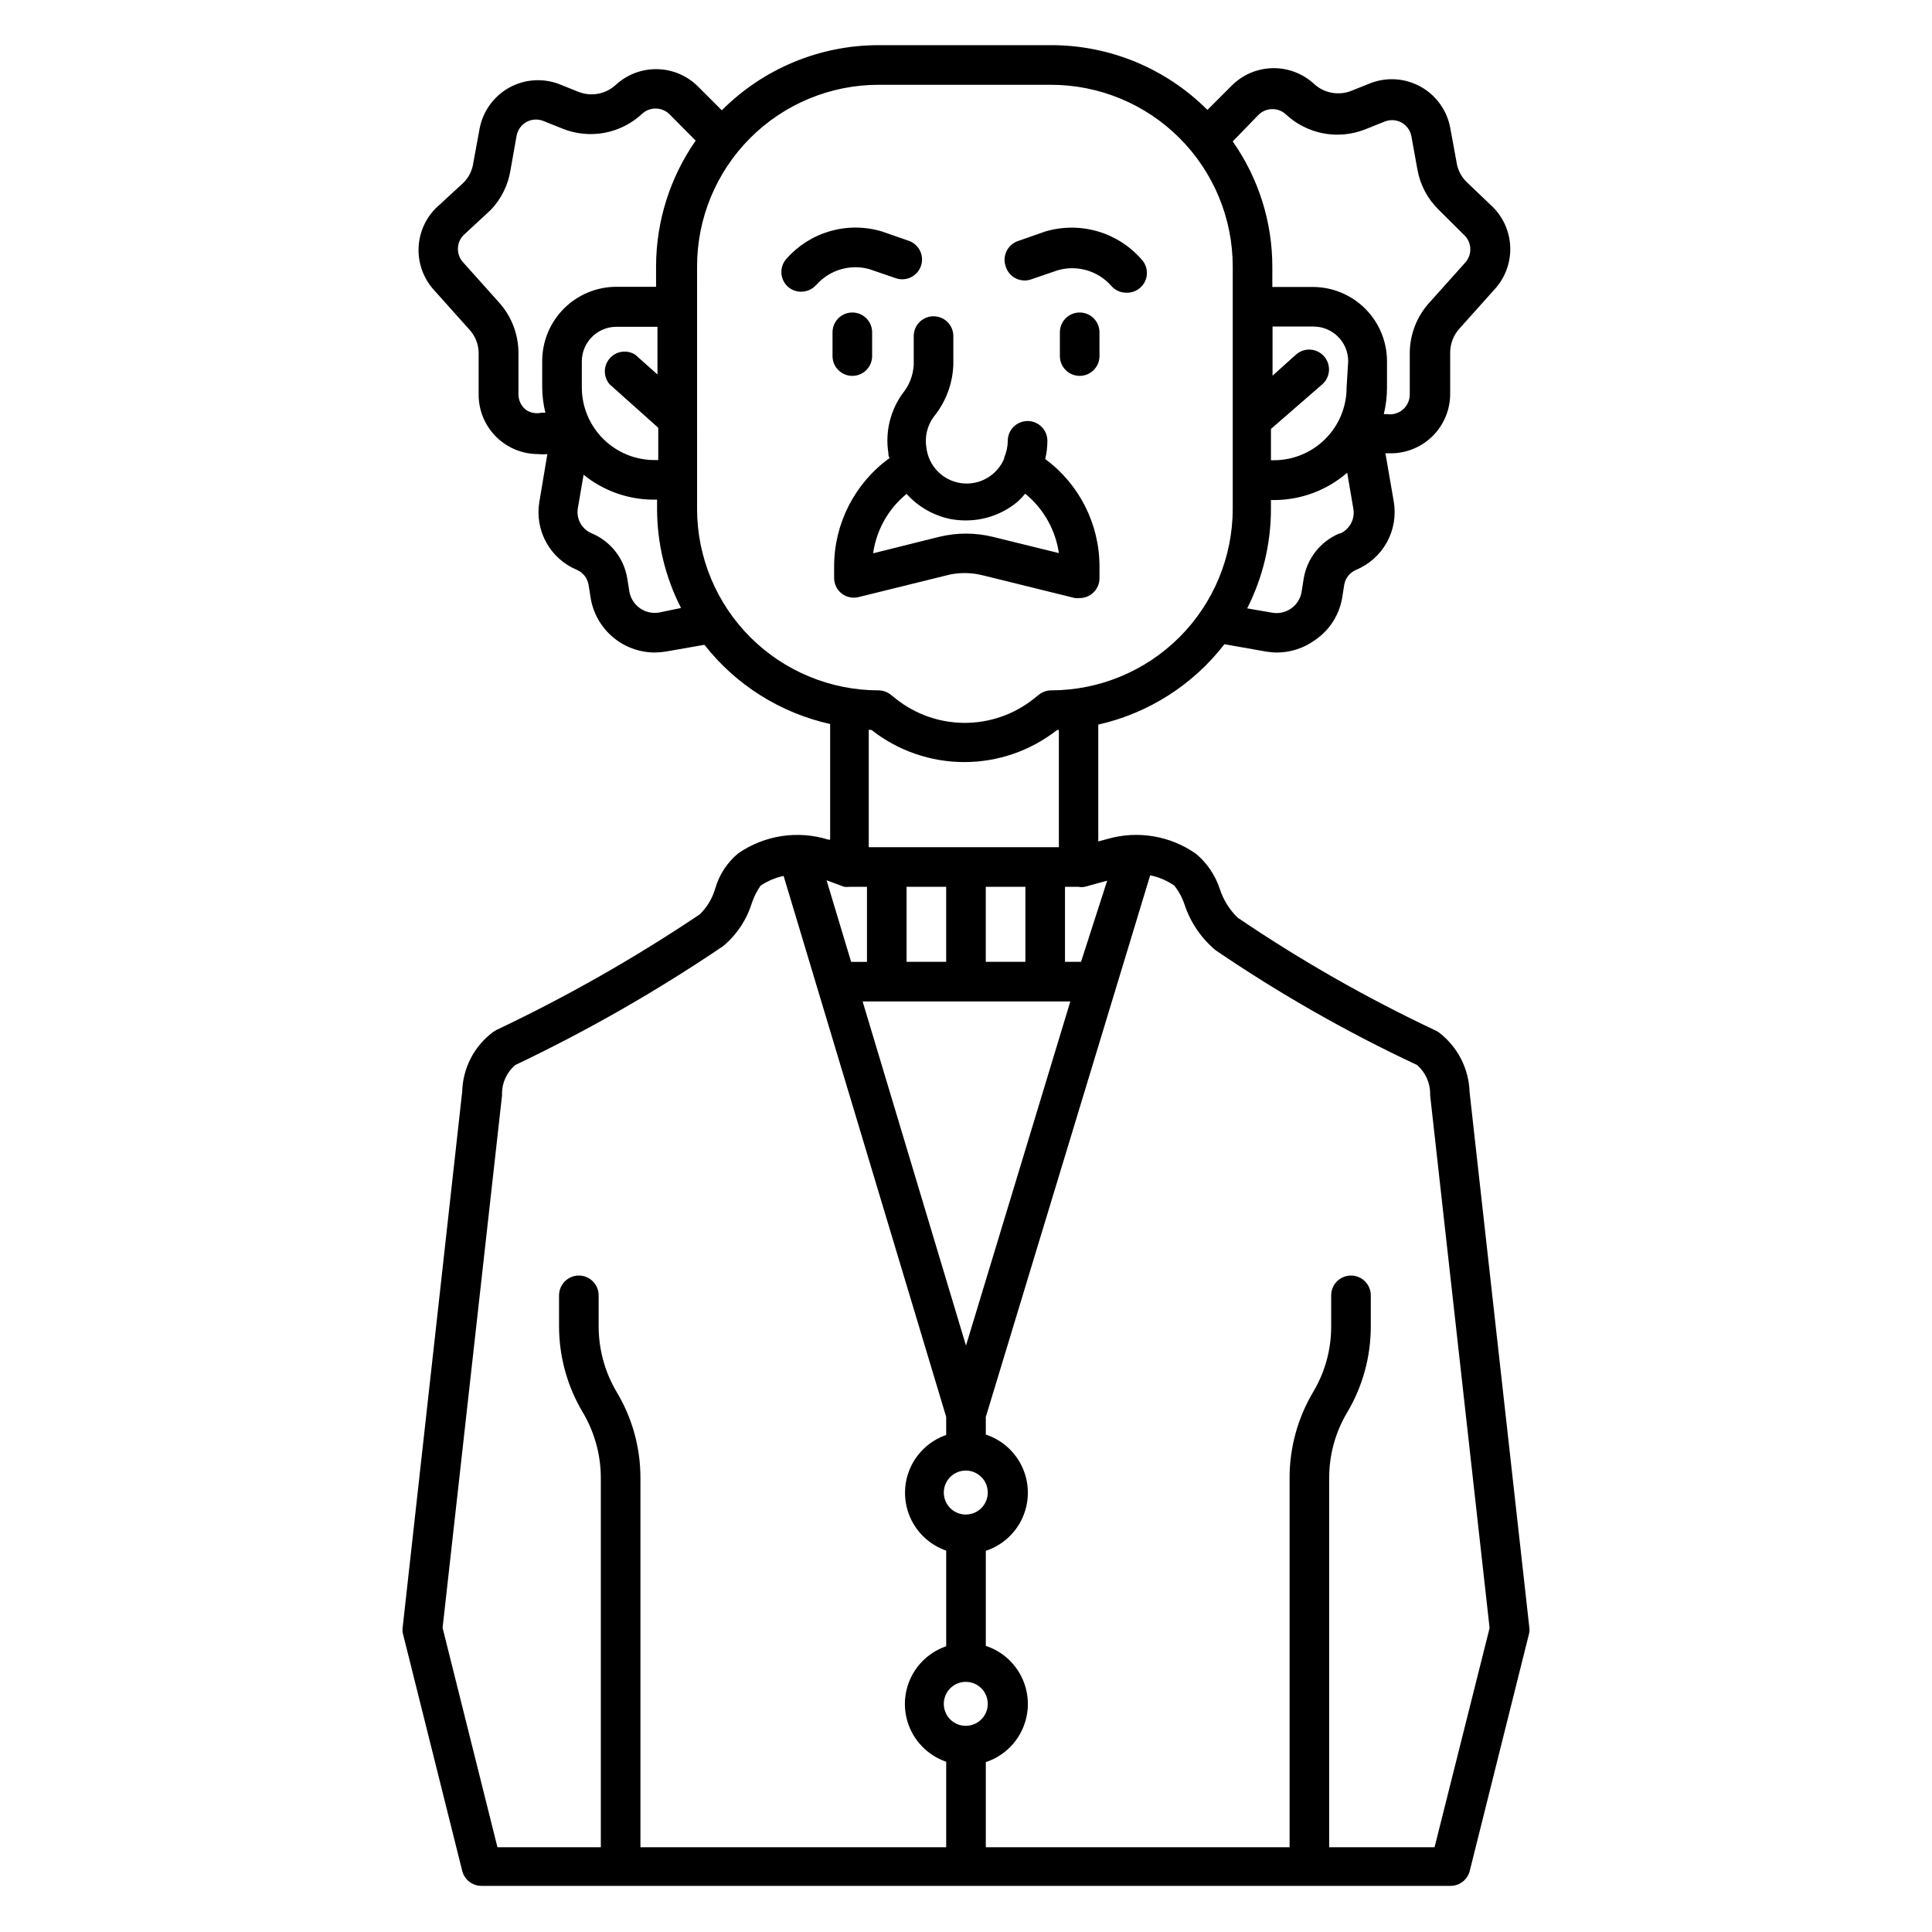 <?xml version="1.0" encoding="UTF-8"?>
<!-- The Best Svg Icon site in the world: iconSvg.co, Visit us! https://iconsvg.co -->
<svg fill="#000000" width="800px" height="800px" version="1.1" viewBox="144 144 512 512" xmlns="http://www.w3.org/2000/svg">
 <path d="m404.62 296.51 24.246 5.984c0.418 0.047 0.84 0.047 1.258 0 1.395 0 2.727-0.555 3.711-1.539s1.539-2.32 1.539-3.711v-3.098c0.008-11.242-5.332-21.82-14.379-28.496 0.379-1.582 0.57-3.199 0.574-4.828 0-2.898-2.348-5.246-5.246-5.246-2.898 0-5.25 2.348-5.25 5.246-0.02 1.52-0.34 3.016-0.941 4.41v0.262c-1.871 4.523-6.559 7.215-11.41 6.547-4.848-0.664-8.637-4.519-9.215-9.383-0.488-2.852 0.195-5.785 1.887-8.133 3.231-3.934 5.078-8.82 5.25-13.906v-7.559c0-2.898-2.352-5.246-5.25-5.246s-5.246 2.348-5.246 5.246v7.559c-0.133 2.828-1.184 5.535-2.992 7.715-3.262 4.555-4.602 10.211-3.727 15.742 0 0.418 0 0.84 0.316 1.312-9.207 6.644-14.672 17.301-14.695 28.656v3.098-0.004c-0.008 1.617 0.727 3.144 1.992 4.148 1.281 0.992 2.945 1.34 4.516 0.941l24.246-5.984v0.004c2.922-0.582 5.934-0.492 8.816 0.262zm-29.23-5.879c0.863-6.18 4.031-11.801 8.867-15.742 3.129 3.481 7.316 5.84 11.914 6.715 1.25 0.211 2.512 0.316 3.777 0.316 5.027 0.012 9.898-1.754 13.75-4.984 0.719-0.648 1.387-1.352 1.996-2.102 4.84 3.945 8.023 9.566 8.922 15.746l-17.477-4.305c-4.688-1.152-9.586-1.152-14.277 0zm-0.266-58.566v6.297c0 2.898-2.348 5.25-5.246 5.25s-5.25-2.352-5.25-5.25v-6.297c0-2.898 2.352-5.25 5.25-5.25s5.246 2.352 5.246 5.25zm60.246 0 0.004 6.297c0 2.898-2.352 5.25-5.25 5.25-2.898 0-5.246-2.352-5.246-5.25v-6.297c0-2.898 2.348-5.25 5.246-5.25 2.898 0 5.25 2.352 5.25 5.25zm-24.871-17.527c-0.449-1.324-0.355-2.769 0.266-4.019 0.621-1.254 1.715-2.203 3.039-2.648l7.191-2.519c4.481-1.336 9.254-1.363 13.754-0.082s8.539 3.824 11.645 7.328c1.535 1.52 1.984 3.828 1.125 5.812s-2.848 3.238-5.008 3.16c-1.527 0.012-2.981-0.637-3.988-1.785-3.543-4.043-9.117-5.664-14.273-4.144l-7.031 2.414h-0.004c-1.355 0.457-2.84 0.34-4.109-0.324-1.266-0.664-2.211-1.816-2.606-3.191zm-50.223 4.984h-0.004c-0.992 1.133-2.426 1.781-3.934 1.785-1.27 0.012-2.5-0.438-3.465-1.262-1.059-0.918-1.703-2.227-1.793-3.625-0.09-1.402 0.387-2.777 1.32-3.824 3.07-3.488 7.07-6.027 11.531-7.32 4.465-1.293 9.203-1.285 13.66 0.023l7.398 2.57c2.637 1.016 3.992 3.934 3.074 6.606-0.918 2.668-3.781 4.133-6.484 3.316l-7.191-2.465v-0.004c-5.106-1.414-10.57 0.215-14.062 4.199zm173.18 213.91c-0.18-6.188-3.129-11.969-8.031-15.746-0.285-0.234-0.605-0.43-0.945-0.578-18.242-8.59-35.789-18.59-52.48-29.914-2.16-2.098-3.781-4.691-4.723-7.555-1.188-3.668-3.387-6.926-6.348-9.395-6.797-4.762-15.375-6.207-23.355-3.938l-2.519 0.684v-30.965c13.285-2.996 25.105-10.531 33.43-21.305l10.969 1.941c0.988 0.164 1.988 0.254 2.992 0.262 3.582-0.016 7.066-1.156 9.973-3.254 3.91-2.613 6.551-6.742 7.293-11.387l0.523-3.305v-0.004c0.301-1.75 1.465-3.231 3.098-3.934 3.484-1.438 6.379-4.019 8.199-7.32 1.824-3.301 2.465-7.125 1.824-10.84l-2.203-12.754h1.418v0.004c4.172 0 8.18-1.66 11.133-4.613 2.949-2.953 4.609-6.957 4.609-11.133v-11.074c0.039-2.309 0.914-4.527 2.465-6.242l9.395-10.496c2.707-2.992 4.16-6.91 4.062-10.941-0.098-4.035-1.738-7.875-4.586-10.734l-7.031-6.719c-1.422-1.418-2.344-3.258-2.625-5.246l-1.68-9.133c-0.867-4.562-3.703-8.508-7.75-10.785-4.047-2.277-8.895-2.652-13.242-1.023l-5.246 2.098v0.004c-3.356 1.305-7.16 0.594-9.816-1.84-2.977-2.758-6.906-4.258-10.961-4.188-4.059 0.066-7.934 1.699-10.816 4.559l-6.508 6.504c-10.973-10.996-25.871-17.172-41.406-17.16h-45.766c-15.582 0.012-30.52 6.223-41.512 17.266l-6.348-6.348c-2.883-2.859-6.758-4.492-10.816-4.559-4.059-0.07-7.984 1.434-10.965 4.191-2.652 2.43-6.457 3.144-9.812 1.836l-5.246-2.098-0.004-0.004c-4.348-1.629-9.195-1.254-13.242 1.023-4.047 2.277-6.883 6.223-7.75 10.785l-1.68 9.133h0.004c-0.281 1.988-1.203 3.832-2.625 5.25l-7.297 6.715c-2.848 2.859-4.488 6.699-4.586 10.734-0.098 4.031 1.355 7.949 4.062 10.941l9.395 10.496c1.512 1.633 2.387 3.758 2.465 5.981v11.285c0 4.176 1.66 8.18 4.613 11.133 2.953 2.953 6.957 4.609 11.133 4.609 0.82 0.082 1.645 0.082 2.465 0l-2.152 12.859c-0.574 3.668 0.102 7.422 1.922 10.66 1.816 3.234 4.672 5.766 8.102 7.184 1.613 0.715 2.758 2.195 3.047 3.934l0.523 3.305v0.004c0.625 4.066 2.684 7.773 5.801 10.457 3.117 2.688 7.09 4.168 11.203 4.184 1.004-0.012 2.004-0.098 2.992-0.262l10.18-1.785c8.348 10.641 20.125 18.059 33.324 20.992v30.648h-0.473c-8.09-2.531-16.898-1.195-23.879 3.621-2.918 2.41-5.043 5.648-6.086 9.289-0.75 2.606-2.16 4.973-4.094 6.875-17.184 11.535-35.195 21.781-53.898 30.648l-0.945 0.578h0.004c-4.973 3.731-7.969 9.527-8.137 15.742l-15.742 141.7v0.004c-0.109 0.605-0.109 1.227 0 1.836l15.742 62.977c0.594 2.398 2.777 4.059 5.25 3.988h256.52c2.469 0.07 4.652-1.59 5.246-3.988l15.742-62.977h0.004c0.105-0.609 0.105-1.23 0-1.836zm-133.46 167.93c-2.367 0.023-4.512-1.387-5.426-3.57-0.914-2.18-0.418-4.699 1.254-6.371 1.672-1.676 4.191-2.168 6.371-1.254 2.184 0.914 3.594 3.059 3.57 5.426-0.027 3.176-2.594 5.742-5.769 5.769zm0-55.996c-2.367 0.023-4.512-1.391-5.426-3.57-0.914-2.18-0.418-4.699 1.254-6.371 1.672-1.676 4.191-2.168 6.371-1.254 2.184 0.914 3.594 3.059 3.57 5.426-0.027 3.176-2.594 5.742-5.769 5.769zm0-44.766-27.395-91.211h55.051zm-5.25-121.59v19.891l-10.496-0.004v-19.887zm20.992 0v19.891l-10.496-0.004v-19.887zm14.746 19.891h-4.25v-19.891h3.516c0.574 0.113 1.16 0.113 1.734 0l5.93-1.625zm70.375-152.19 0.004-0.004c0 5.102-2.023 9.992-5.625 13.602-3.602 3.609-8.484 5.644-13.586 5.66h-0.84v-8.293l13.645-11.859c2.16-1.941 2.336-5.266 0.395-7.426-1.941-2.16-5.266-2.336-7.426-0.395l-6.191 5.562v-13.016h10.863c5.07 0 9.184 4.113 9.184 9.184zm-1.941 38.68v-0.004c-5.023 2.113-8.598 6.68-9.445 12.07l-0.523 3.305c-0.27 1.781-1.246 3.383-2.707 4.438-1.461 1.055-3.285 1.48-5.062 1.18l-6.664-1.156c4.121-8.133 6.277-17.121 6.297-26.238v-2.465h0.84v-0.004c7.117-0.004 13.996-2.574 19.367-7.242l1.625 9.5c0.484 2.691-0.891 5.375-3.359 6.559zm-14.117-111.05c2.769 2.574 6.211 4.312 9.93 5.008 3.715 0.695 7.551 0.324 11.062-1.07l5.246-2.098h0.004c1.445-0.551 3.055-0.434 4.406 0.312 1.34 0.758 2.281 2.062 2.574 3.57l1.625 8.973c0.73 3.988 2.672 7.656 5.562 10.496l7.031 6.981h0.004c1.867 2.012 1.867 5.125 0 7.137l-9.395 10.496c-3.324 3.629-5.191 8.355-5.25 13.277v11.23c-0.027 1.523-0.715 2.961-1.887 3.938-1.168 0.973-2.699 1.395-4.199 1.152h-0.789c0.547-2.25 0.828-4.555 0.84-6.871v-7.141c0-5.219-2.074-10.223-5.762-13.914-3.691-3.691-8.699-5.766-13.918-5.766h-10.707v-5.246c0.027-11.926-3.637-23.566-10.496-33.324l6.93-7.141c2.019-1.898 5.168-1.898 7.188 0zm-201.52 78.195c-1.172-0.973-1.859-2.41-1.887-3.934v-11.285c-0.059-4.918-1.926-9.648-5.25-13.277l-9.395-10.496c-1.867-2.012-1.867-5.125 0-7.137l7.297-6.769c2.793-2.91 4.625-6.613 5.246-10.602l1.625-9.133 0.004 0.004c0.293-1.512 1.23-2.816 2.57-3.57 1.352-0.75 2.965-0.863 4.41-0.316l5.246 2.098v0.004c3.516 1.395 7.352 1.766 11.066 1.07 3.715-0.699 7.156-2.434 9.926-5.008 2.019-1.898 5.168-1.898 7.191 0l7.031 7.086c-6.801 9.746-10.461 21.336-10.496 33.219v5.512h-10.496c-5.219 0-10.227 2.074-13.914 5.762-3.691 3.691-5.766 8.699-5.766 13.918v6.926c0.016 2.281 0.297 4.555 0.84 6.769h-1.051c-1.453 0.332-2.981 0.027-4.199-0.84zm14.906-5.824v-6.926c0-5.074 4.113-9.184 9.184-9.184h10.863v12.648l-5.879-5.246v-0.004c-2.188-1.395-5.066-0.977-6.773 0.977-1.703 1.957-1.727 4.863-0.047 6.844l12.91 11.547v8.555h-0.789v-0.004c-5.133 0.059-10.078-1.941-13.734-5.547s-5.723-8.523-5.734-13.66zm20.469 59.617h-0.004c-1.789 0.305-3.625-0.117-5.102-1.172-1.477-1.055-2.473-2.652-2.769-4.441l-0.523-3.305v-0.004c-0.848-5.387-4.418-9.953-9.445-12.07-2.637-1.086-4.16-3.856-3.676-6.664l1.523-8.871v0.004c5.277 4.293 11.879 6.629 18.684 6.609h0.789v2.465l-0.004 0.004c0.012 9.125 2.191 18.117 6.352 26.238zm10.078-27.445-0.004-64.289c0-12.754 5.062-24.988 14.078-34.012 9.012-9.023 21.238-14.098 33.992-14.113h45.766c12.758 0.016 24.988 5.09 34.012 14.113 9.023 9.02 14.098 21.254 14.109 34.012v64.289c-0.027 12.75-5.106 24.969-14.129 33.98-9.02 9.008-21.242 14.078-33.992 14.09-1.184 0.008-2.332 0.414-3.254 1.156l-1.523 1.207c-5.164 4.051-11.539 6.254-18.105 6.254s-12.941-2.203-18.105-6.254l-1.523-1.207c-0.922-0.742-2.07-1.148-3.254-1.156-12.742-0.012-24.961-5.082-33.977-14.094-9.012-9.012-14.078-21.23-14.094-33.977zm46.234 58.566h-0.004c7.012 5.512 15.672 8.508 24.586 8.508 8.918 0 17.578-2.996 24.59-8.508h0.473v31.07h-50.383v-31.121zm-7.246 41.566c0.508 0.055 1.016 0.055 1.523 0h4.512v19.891h-4.199l-6.508-21.621zm-106.43 196.38 15.742-141.02h0.004c0.023-0.191 0.023-0.383 0-0.574 0.004-2.914 1.289-5.68 3.516-7.559 19.117-9.094 37.52-19.621 55.051-31.488 3.617-3.004 6.277-7 7.66-11.492 0.551-1.625 1.328-3.16 2.312-4.566 1.848-1.23 3.914-2.102 6.086-2.57l43.086 143.38v4.777c-4.273 1.477-7.738 4.676-9.551 8.82s-1.812 8.859 0 13.004c1.812 4.144 5.277 7.344 9.551 8.824v25.348c-4.281 1.461-7.758 4.648-9.578 8.793s-1.82 8.863 0 13.004c1.82 4.144 5.297 7.336 9.578 8.797v22.672h-81.027v-97.875c0.012-8.023-2.168-15.898-6.301-22.777-3.117-5.258-4.766-11.258-4.773-17.371v-8.238c0-2.898-2.352-5.25-5.25-5.25-2.898 0-5.246 2.352-5.246 5.25v8.238c0.012 8.02 2.188 15.891 6.297 22.777 3.117 5.258 4.766 11.258 4.777 17.371v97.875h-27.395zm262.88 58.148h-27.922v-97.875c-0.012-6.117 1.637-12.121 4.777-17.371 4.094-6.891 6.254-14.762 6.246-22.777v-8.238c0-2.898-2.352-5.25-5.25-5.25-2.898 0-5.246 2.352-5.246 5.25v8.238c0.012 6.117-1.637 12.121-4.777 17.371-4.094 6.891-6.254 14.762-6.246 22.777v97.875h-80.504v-22.566c4.352-1.434 7.894-4.641 9.75-8.828 1.859-4.188 1.859-8.965 0-13.152-1.855-4.188-5.398-7.394-9.75-8.824v-25.191c4.352-1.434 7.894-4.641 9.75-8.828 1.859-4.188 1.859-8.965 0-13.152-1.855-4.188-5.398-7.394-9.75-8.824v-4.672l43.559-143.54c2.297 0.469 4.477 1.395 6.402 2.731 1.238 1.566 2.18 3.344 2.781 5.25 1.578 4.621 4.391 8.723 8.137 11.859 16.965 11.555 34.832 21.734 53.422 30.438 2.18 1.91 3.438 4.66 3.465 7.559-0.023 0.191-0.023 0.383 0 0.574l15.742 141.07z"/>
</svg>